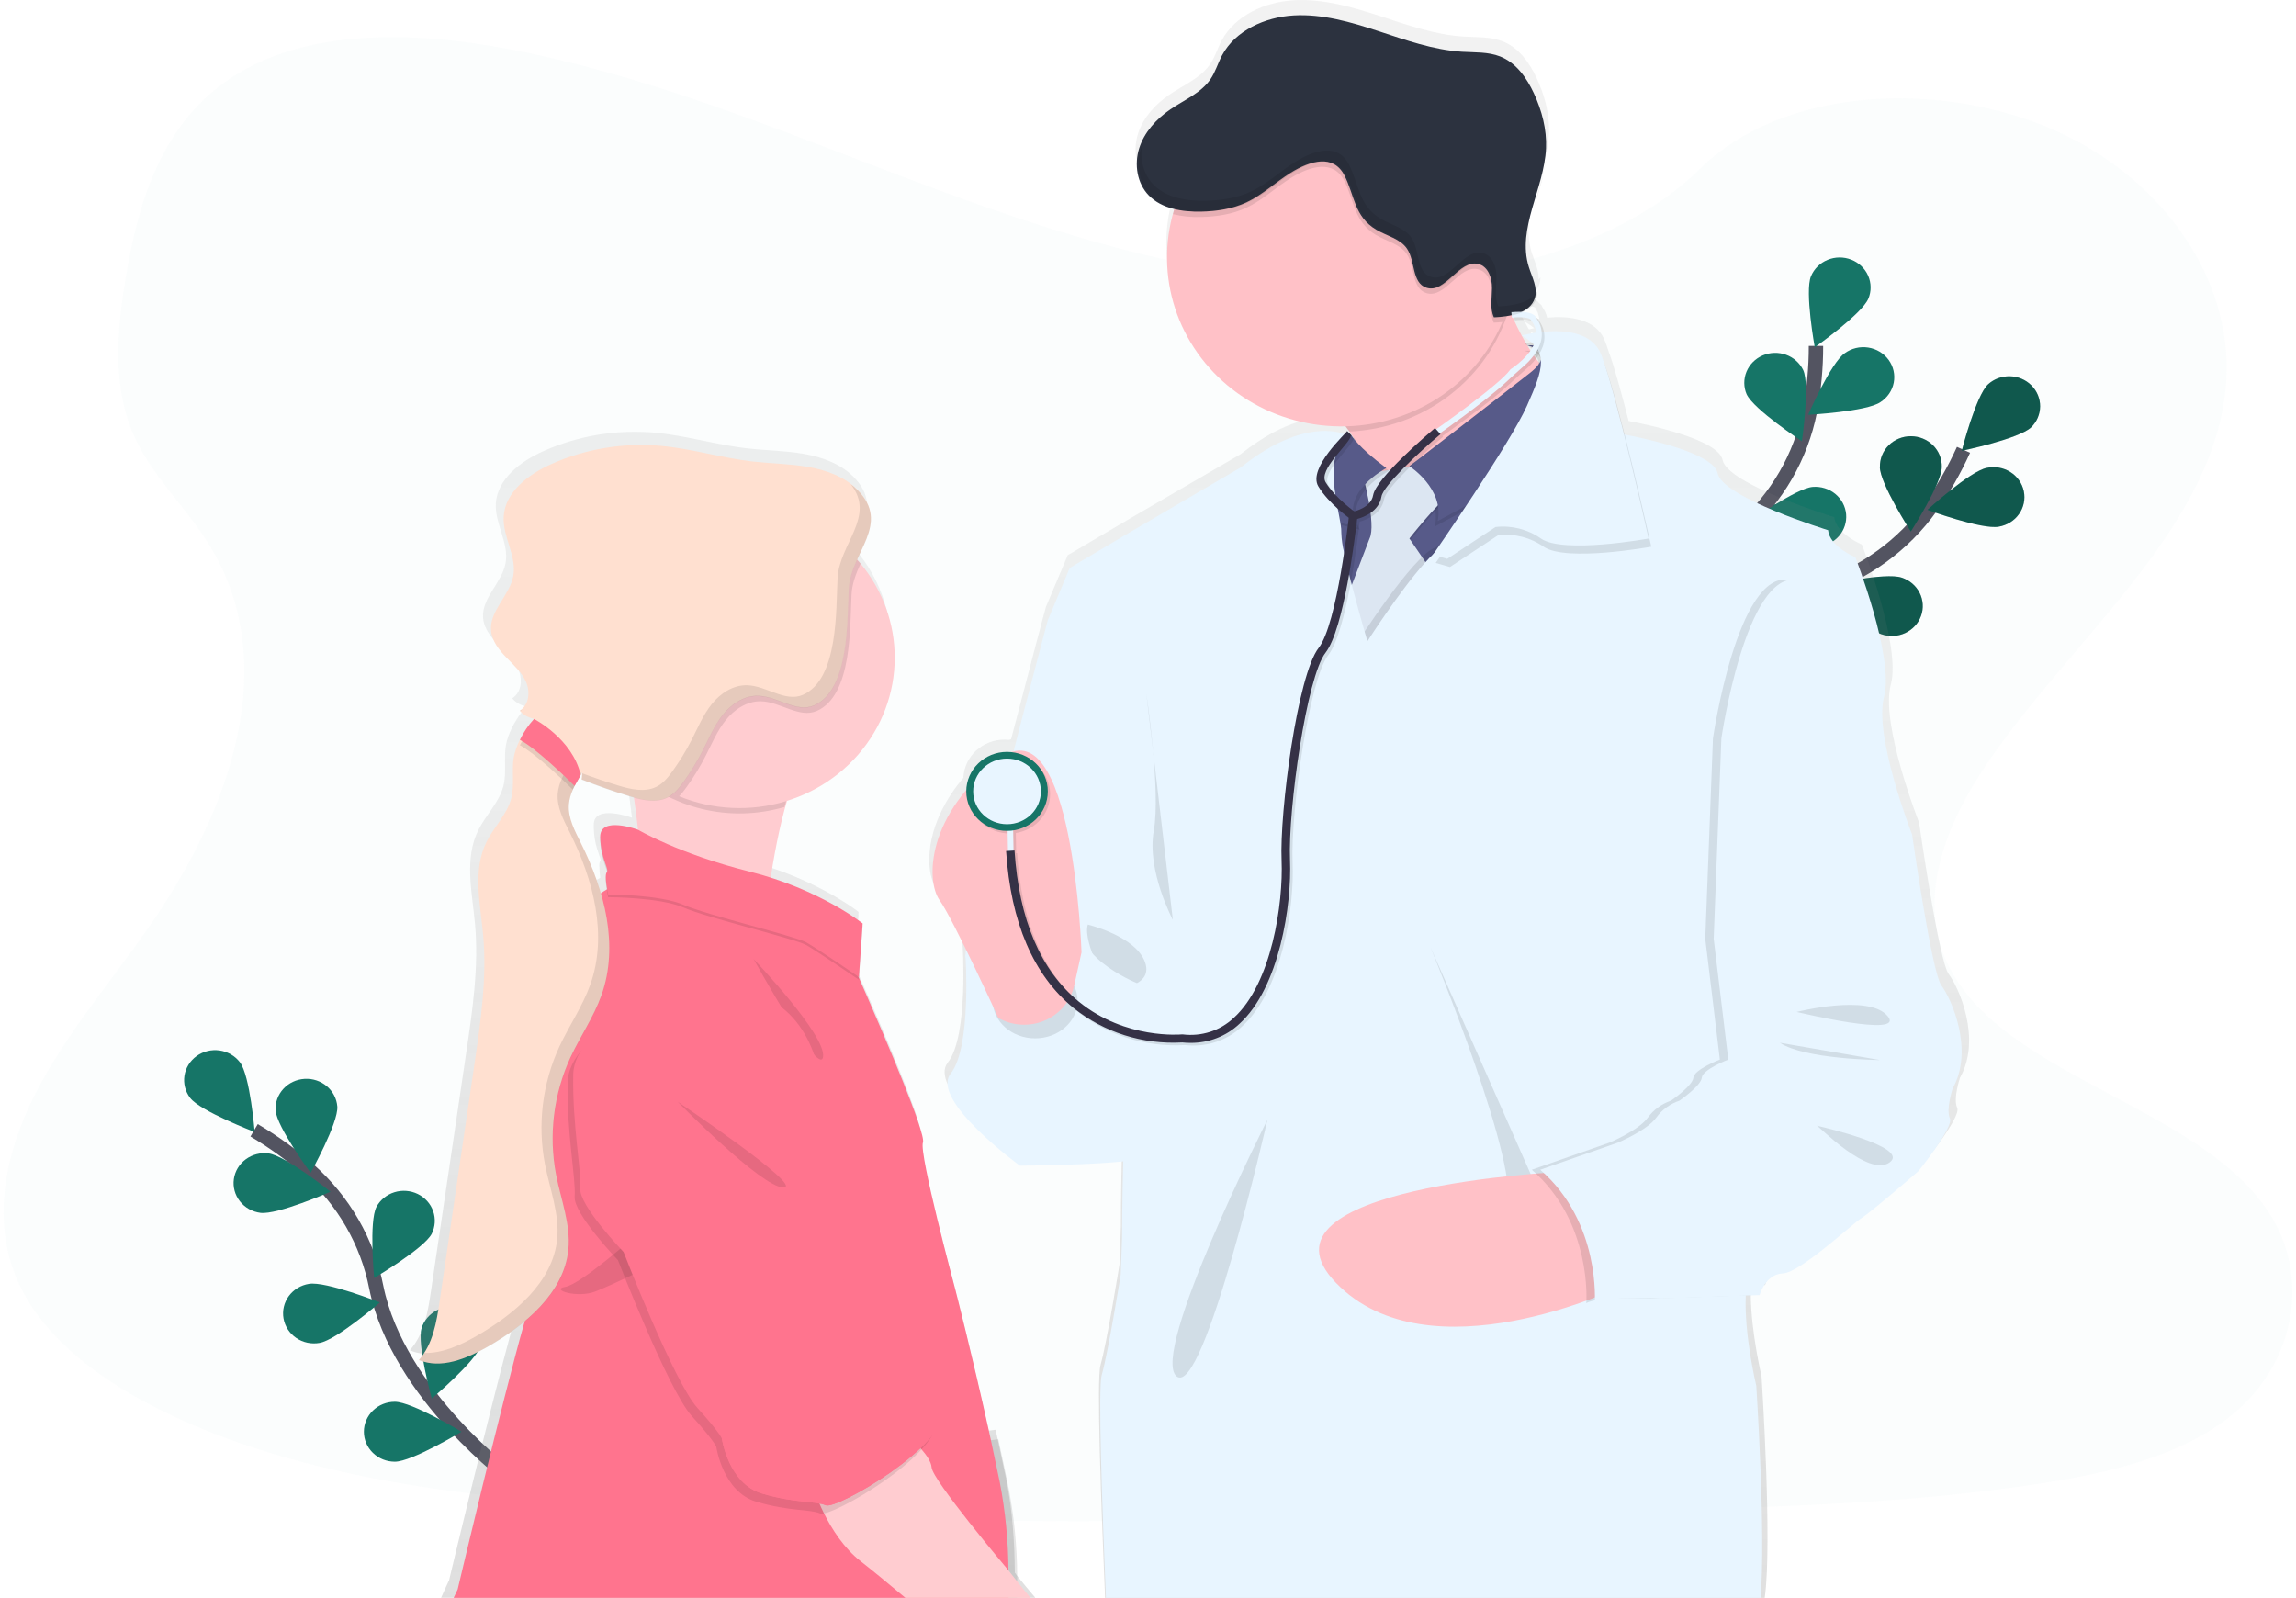 <svg width="319" height="222" viewBox="0 0 319 222" fill="none" xmlns="http://www.w3.org/2000/svg">
<g clip-path="url(#clip0_2141_3292)">
<path opacity="0.1" d="M185.263 39.151C164.877 38.465 145.445 32.089 126.918 25.114C108.39 18.139 90.027 10.41 70.118 6.714C57.318 4.334 42.678 3.999 32.367 10.648C22.441 17.044 19.235 28.087 17.511 38.332C16.214 46.041 15.461 54.154 19.007 61.372C21.475 66.381 25.855 70.594 28.885 75.393C39.425 92.091 31.974 112.684 20.55 129.002C15.192 136.66 8.976 143.947 4.842 152.09C0.708 160.234 -1.207 169.563 2.412 177.868C5.999 186.094 14.542 192.283 23.8 196.631C42.602 205.455 64.757 207.98 86.362 209.426C134.185 212.594 182.265 211.222 230.214 209.849C247.96 209.338 265.785 208.825 283.24 206.161C292.934 204.684 302.945 202.341 309.983 196.685C318.916 189.503 321.132 177.346 315.145 168.34C305.102 153.239 277.338 149.486 270.317 133.279C266.455 124.358 270.422 114.419 276.038 106.146C288.08 88.398 308.27 72.826 309.333 52.537C310.065 38.601 300.359 24.649 285.351 18.054C269.623 11.136 247.811 12.01 236.208 23.443C224.259 35.223 203.261 39.756 185.263 39.151Z" fill="#D9EBE6"/>
<path d="M71.427 205.653C71.427 205.653 55.324 193.86 52.281 178.858C51.048 172.557 47.739 166.813 42.851 162.488C40.513 160.454 37.987 158.631 35.306 157.042" stroke="#535461" stroke-width="2" stroke-miterlimit="10"/>
<path d="M33.336 147.592C34.747 149.441 35.385 157.278 35.385 157.278C35.385 157.278 27.84 154.399 26.426 152.552C25.747 151.665 25.46 150.552 25.627 149.459C25.795 148.366 26.404 147.383 27.32 146.725C28.237 146.067 29.385 145.789 30.513 145.951C31.641 146.114 32.657 146.704 33.336 147.592Z" fill="#167567"/>
<path d="M46.868 153.741C47.014 156.036 43.158 162.951 43.158 162.951C43.158 162.951 38.436 156.558 38.286 154.263C38.23 153.169 38.62 152.097 39.373 151.28C40.126 150.463 41.181 149.967 42.31 149.898C43.438 149.829 44.549 150.194 45.402 150.914C46.254 151.633 46.78 152.649 46.865 153.741H46.868Z" fill="#167567"/>
<path d="M59.985 171.418C58.919 173.471 51.983 177.556 51.983 177.556C51.983 177.556 51.242 169.727 52.308 167.674C52.833 166.708 53.728 165.98 54.8 165.647C55.873 165.315 57.038 165.403 58.044 165.894C59.05 166.384 59.817 167.238 60.18 168.271C60.543 169.304 60.473 170.434 59.985 171.418Z" fill="#167567"/>
<path d="M66.804 186.95C66.11 189.148 59.988 194.308 59.988 194.308C59.988 194.308 57.888 186.715 58.582 184.514C58.916 183.457 59.669 182.573 60.675 182.055C61.682 181.536 62.86 181.426 63.95 181.75C65.041 182.073 65.954 182.802 66.489 183.777C67.024 184.753 67.137 185.894 66.804 186.95Z" fill="#167567"/>
<path d="M36.178 168.51C38.521 168.817 45.925 165.577 45.925 165.577C45.925 165.577 39.677 160.563 37.323 160.256C36.194 160.109 35.05 160.403 34.143 161.073C33.237 161.743 32.643 162.734 32.491 163.829C32.339 164.923 32.642 166.032 33.334 166.91C34.026 167.787 35.049 168.363 36.178 168.51Z" fill="#167567"/>
<path d="M44.391 186.581C46.733 186.193 52.785 180.96 52.785 180.96C52.785 180.96 45.272 177.987 42.933 178.376C42.373 178.465 41.836 178.66 41.355 178.951C40.873 179.242 40.456 179.622 40.127 180.07C39.797 180.518 39.563 181.025 39.437 181.561C39.311 182.097 39.296 182.652 39.393 183.194C39.489 183.736 39.696 184.254 40 184.718C40.305 185.182 40.701 185.583 41.166 185.898C41.631 186.213 42.156 186.435 42.711 186.553C43.265 186.67 43.838 186.68 44.397 186.581H44.391Z" fill="#167567"/>
<path d="M54.858 203.087C57.233 203.087 64.113 198.92 64.113 198.92C64.113 198.92 57.23 194.759 54.855 194.759C53.715 194.759 52.622 195.197 51.816 195.978C51.01 196.759 50.557 197.818 50.557 198.923C50.557 200.027 51.01 201.086 51.816 201.867C52.622 202.648 53.715 203.087 54.855 203.087H54.858Z" fill="#167567"/>
<path d="M227.86 103.647C227.86 103.647 237.786 86.614 252.747 81.707C259.029 79.685 264.466 75.745 268.241 70.477C270.012 67.959 271.539 65.288 272.805 62.498" stroke="#535461" stroke-width="2" stroke-miterlimit="10"/>
<path d="M282.198 59.378C280.494 60.978 272.562 62.634 272.562 62.634C272.562 62.634 274.51 55.004 276.214 53.402C277.036 52.656 278.128 52.252 279.254 52.279C280.381 52.305 281.451 52.758 282.236 53.542C283.021 54.325 283.456 55.376 283.449 56.468C283.442 57.559 282.993 58.604 282.198 59.378Z" fill="#167567"/>
<path d="M277.712 73.172C275.37 73.62 267.796 70.835 267.796 70.835C267.796 70.835 273.71 65.445 276.038 65.006C276.597 64.885 277.175 64.875 277.738 64.974C278.301 65.073 278.838 65.28 279.318 65.584C279.797 65.886 280.209 66.279 280.53 66.739C280.85 67.198 281.073 67.715 281.185 68.259C281.296 68.803 281.294 69.363 281.179 69.907C281.065 70.45 280.839 70.966 280.515 71.423C280.192 71.881 279.777 72.271 279.296 72.571C278.815 72.872 278.276 73.076 277.712 73.172Z" fill="#167567"/>
<path d="M261.387 88.114C259.144 87.363 254.047 81.247 254.047 81.247C254.047 81.247 261.952 79.494 264.201 80.246C264.741 80.42 265.24 80.695 265.669 81.058C266.099 81.419 266.45 81.861 266.701 82.355C266.953 82.85 267.101 83.388 267.137 83.938C267.173 84.488 267.095 85.04 266.909 85.561C266.722 86.082 266.431 86.562 266.052 86.973C265.672 87.384 265.212 87.718 264.699 87.956C264.185 88.193 263.628 88.33 263.059 88.357C262.491 88.384 261.922 88.302 261.387 88.114Z" fill="#167567"/>
<path d="M246.385 96.725C244.043 96.351 237.964 91.146 237.964 91.146C237.964 91.146 245.457 88.123 247.796 88.497C248.922 88.676 249.928 89.282 250.593 90.18C251.259 91.078 251.528 92.195 251.343 93.286C251.158 94.377 250.533 95.352 249.606 95.996C248.679 96.641 247.525 96.902 246.399 96.723L246.385 96.725Z" fill="#167567"/>
<path d="M261.182 64.869C261.179 67.17 265.486 73.844 265.486 73.844C265.486 73.844 269.787 67.178 269.787 64.881C269.802 64.325 269.702 63.772 269.493 63.254C269.283 62.736 268.969 62.265 268.569 61.866C268.168 61.468 267.69 61.152 267.161 60.936C266.632 60.719 266.064 60.608 265.49 60.608C264.916 60.608 264.348 60.719 263.82 60.936C263.291 61.152 262.812 61.468 262.412 61.866C262.011 62.265 261.697 62.736 261.488 63.254C261.279 63.772 261.179 64.325 261.194 64.881L261.182 64.869Z" fill="#167567"/>
<path d="M243.782 75.154C244.49 77.35 250.651 82.47 250.651 82.47C250.651 82.47 252.7 74.862 251.986 72.667C251.615 71.65 250.852 70.811 249.856 70.329C248.861 69.846 247.71 69.756 246.648 70.079C245.585 70.401 244.694 71.11 244.16 72.057C243.627 73.004 243.493 74.114 243.788 75.154H243.782Z" fill="#167567"/>
<path d="M228.302 87.399C228.619 89.669 233.795 95.73 233.795 95.73C233.795 95.73 237.136 88.568 236.82 86.29C236.757 85.739 236.581 85.204 236.302 84.719C236.023 84.234 235.647 83.808 235.195 83.466C234.744 83.124 234.226 82.873 233.673 82.728C233.12 82.582 232.543 82.545 231.975 82.619C231.407 82.693 230.86 82.877 230.366 83.158C229.872 83.44 229.442 83.815 229.099 84.26C228.757 84.706 228.51 85.213 228.374 85.752C228.237 86.291 228.213 86.851 228.302 87.399Z" fill="#167567"/>
<path opacity="0.25" d="M282.198 59.378C280.494 60.978 272.562 62.634 272.562 62.634C272.562 62.634 274.51 55.004 276.214 53.402C277.036 52.656 278.128 52.252 279.254 52.279C280.381 52.305 281.451 52.758 282.236 53.542C283.021 54.325 283.456 55.376 283.449 56.468C283.442 57.559 282.993 58.604 282.198 59.378Z" fill="black"/>
<path opacity="0.25" d="M277.712 73.172C275.37 73.62 267.796 70.835 267.796 70.835C267.796 70.835 273.71 65.445 276.038 65.006C276.597 64.885 277.175 64.875 277.738 64.974C278.301 65.073 278.838 65.28 279.318 65.584C279.797 65.886 280.209 66.279 280.53 66.739C280.85 67.198 281.073 67.715 281.185 68.259C281.296 68.803 281.294 69.363 281.179 69.907C281.065 70.45 280.839 70.966 280.515 71.423C280.192 71.881 279.777 72.271 279.296 72.571C278.815 72.872 278.276 73.076 277.712 73.172Z" fill="black"/>
<path opacity="0.25" d="M261.387 88.114C259.144 87.363 254.047 81.247 254.047 81.247C254.047 81.247 261.952 79.494 264.201 80.246C264.741 80.42 265.24 80.695 265.669 81.058C266.099 81.419 266.45 81.861 266.701 82.355C266.953 82.85 267.101 83.388 267.137 83.938C267.173 84.488 267.095 85.04 266.909 85.561C266.722 86.082 266.431 86.562 266.052 86.973C265.672 87.384 265.212 87.718 264.699 87.956C264.185 88.193 263.628 88.33 263.059 88.357C262.491 88.384 261.922 88.302 261.387 88.114Z" fill="black"/>
<path opacity="0.25" d="M246.385 96.725C244.043 96.351 237.964 91.146 237.964 91.146C237.964 91.146 245.457 88.123 247.796 88.497C248.922 88.676 249.928 89.282 250.593 90.18C251.259 91.078 251.528 92.195 251.343 93.286C251.158 94.377 250.533 95.352 249.606 95.996C248.679 96.641 247.525 96.902 246.399 96.723L246.385 96.725Z" fill="black"/>
<path opacity="0.25" d="M261.182 64.869C261.179 67.17 265.486 73.844 265.486 73.844C265.486 73.844 269.787 67.178 269.787 64.881C269.802 64.325 269.702 63.772 269.493 63.254C269.283 62.736 268.969 62.265 268.569 61.866C268.168 61.468 267.69 61.152 267.161 60.936C266.632 60.719 266.064 60.608 265.49 60.608C264.916 60.608 264.348 60.719 263.82 60.936C263.291 61.152 262.812 61.468 262.412 61.866C262.011 62.265 261.697 62.736 261.488 63.254C261.279 63.772 261.179 64.325 261.194 64.881L261.182 64.869Z" fill="black"/>
<path opacity="0.25" d="M243.782 75.154C244.49 77.35 250.651 82.47 250.651 82.47C250.651 82.47 252.7 74.862 251.986 72.667C251.615 71.65 250.852 70.811 249.856 70.329C248.861 69.846 247.71 69.756 246.648 70.079C245.585 70.401 244.694 71.11 244.16 72.057C243.627 73.004 243.493 74.114 243.788 75.154H243.782Z" fill="black"/>
<path opacity="0.25" d="M228.302 87.399C228.619 89.669 233.795 95.73 233.795 95.73C233.795 95.73 237.136 88.568 236.82 86.29C236.757 85.739 236.581 85.204 236.302 84.719C236.023 84.234 235.647 83.808 235.195 83.466C234.744 83.124 234.226 82.873 233.673 82.728C233.12 82.582 232.543 82.545 231.975 82.619C231.407 82.693 230.86 82.877 230.366 83.158C229.872 83.44 229.442 83.815 229.099 84.26C228.757 84.706 228.51 85.213 228.374 85.752C228.237 86.291 228.213 86.851 228.302 87.399Z" fill="black"/>
<path d="M228.431 103.309C228.431 103.309 230.381 83.84 241.993 73.487C246.891 69.172 250.213 63.436 251.461 57.137C252.03 54.143 252.313 51.105 252.308 48.061" stroke="#535461" stroke-width="2" stroke-miterlimit="10"/>
<path d="M259.586 41.492C258.708 43.624 252.138 48.254 252.138 48.254C252.138 48.254 250.727 40.513 251.614 38.38C252.041 37.356 252.87 36.538 253.92 36.106C254.969 35.674 256.153 35.664 257.21 36.078C258.267 36.492 259.112 37.295 259.557 38.312C260.003 39.329 260.013 40.476 259.586 41.5V41.492Z" fill="#167567"/>
<path d="M261.258 55.878C259.317 57.2 251.216 57.634 251.216 57.634C251.216 57.634 254.372 50.389 256.313 49.068C256.773 48.734 257.298 48.493 257.856 48.359C258.414 48.225 258.995 48.202 259.563 48.289C260.13 48.376 260.674 48.573 261.162 48.868C261.65 49.163 262.072 49.549 262.403 50.005C262.734 50.46 262.967 50.976 263.089 51.52C263.211 52.065 263.218 52.627 263.112 53.175C263.005 53.722 262.786 54.243 262.467 54.707C262.149 55.171 261.738 55.568 261.258 55.875V55.878Z" fill="#167567"/>
<path d="M252.574 75.954C250.209 76.147 242.989 72.55 242.989 72.55C242.989 72.55 249.488 67.842 251.854 67.649C252.99 67.557 254.117 67.905 254.988 68.618C255.859 69.331 256.402 70.349 256.498 71.45C256.593 72.551 256.233 73.643 255.498 74.487C254.762 75.33 253.71 75.856 252.574 75.949V75.954Z" fill="#167567"/>
<path d="M242.47 89.708C240.172 90.275 232.431 87.93 232.431 87.93C232.431 87.93 238.014 82.226 240.312 81.647C241.416 81.37 242.588 81.529 243.57 82.088C244.553 82.648 245.266 83.563 245.552 84.632C245.838 85.701 245.674 86.837 245.096 87.789C244.518 88.74 243.574 89.431 242.47 89.708Z" fill="#167567"/>
<path d="M242.675 54.777C243.635 56.879 250.352 61.301 250.352 61.301C250.352 61.301 251.494 53.518 250.533 51.416C250.055 50.433 249.198 49.67 248.147 49.29C247.095 48.91 245.932 48.944 244.906 49.384C243.88 49.824 243.072 50.636 242.655 51.645C242.238 52.654 242.245 53.782 242.675 54.786V54.777Z" fill="#167567"/>
<path d="M231.069 71.008C232.636 72.735 240.406 74.998 240.406 74.998C240.406 74.998 239.094 67.241 237.528 65.513C237.158 65.094 236.706 64.749 236.198 64.501C235.69 64.252 235.136 64.103 234.567 64.064C233.999 64.024 233.429 64.094 232.889 64.27C232.349 64.446 231.851 64.724 231.423 65.088C230.995 65.452 230.646 65.894 230.396 66.39C230.147 66.886 230.001 67.425 229.968 67.976C229.935 68.527 230.016 69.078 230.205 69.599C230.394 70.119 230.688 70.598 231.069 71.008Z" fill="#167567"/>
<path d="M222.025 88.287C223.267 90.244 230.531 93.747 230.531 93.747C230.531 93.747 230.592 85.887 229.359 83.927C228.746 83.022 227.793 82.385 226.702 82.149C225.611 81.914 224.468 82.099 223.516 82.666C222.564 83.233 221.877 84.138 221.602 85.187C221.326 86.236 221.483 87.348 222.04 88.287H222.025Z" fill="#167567"/>
<path d="M213.499 27.062C213.985 25.335 214.571 23.599 214.981 21.849C214.489 23.599 213.9 25.341 213.499 27.062Z" fill="url(#paint0_linear_2141_3292)"/>
<path d="M211.321 43.701C211.28 43.633 211.251 43.565 211.219 43.502C211.219 43.474 211.189 43.452 211.178 43.423C211.114 43.452 211.048 43.478 210.981 43.5C210.853 43.548 210.721 43.593 210.586 43.63C210.451 43.667 210.396 43.687 210.293 43.71C210.208 43.738 210.121 43.76 210.033 43.775L210.056 43.826C210.165 43.803 210.27 43.783 210.378 43.755L210.408 44.107C210.531 44.107 210.645 44.09 210.756 44.09C210.809 44.087 210.861 44.087 210.914 44.09C211.142 44.09 211.342 44.09 211.5 44.09C211.438 43.962 211.374 43.829 211.321 43.701ZM270.756 135.355C269.38 133.56 266.634 114.289 266.634 114.289C266.634 114.289 261.232 100.586 262.704 95.117C264.177 89.649 258.682 75.656 258.682 75.656C258.682 75.656 255.051 74.128 254.855 71.859C254.855 71.859 240.031 67.32 239.337 63.916C238.775 61.125 229.582 59.123 226.279 58.49C225.272 54.553 224.259 50.88 223.513 48.875C223.311 48.251 223.12 47.712 222.945 47.286C221.683 44.166 217.783 43.883 214.954 44.132C214.832 43.6 214.604 43.097 214.284 42.649C214.237 42.495 214.145 42.358 214.018 42.255C213.957 42.204 213.892 42.159 213.824 42.118C213.773 42.026 213.706 41.944 213.625 41.874C213.545 41.804 213.456 41.743 213.362 41.693C213.294 41.657 213.223 41.626 213.151 41.599C212.981 41.537 212.806 41.49 212.627 41.46C212.418 41.419 212.207 41.392 211.994 41.381C212.511 41.162 212.972 40.836 213.344 40.425C213.597 40.137 213.786 39.801 213.898 39.438C213.99 39.136 214.032 38.822 214.021 38.508C213.945 38.637 213.856 38.76 213.757 38.873C213.88 37.617 213.195 36.34 212.803 35.09C212.327 33.461 212.239 31.75 212.545 30.083C212.937 27.57 213.909 25.029 214.568 22.47C214.57 22.456 214.57 22.442 214.568 22.428C214.913 21.157 215.127 19.856 215.206 18.545C215.32 15.898 214.621 13.258 213.496 10.847C212.498 8.711 211.025 6.609 208.771 5.741C207.096 5.086 205.219 5.191 203.416 5.083C199.37 4.839 195.511 3.46 191.664 2.207C187.816 0.953 183.858 -0.187 179.809 0.031C175.76 0.25 171.593 2.141 169.746 5.613C169.16 6.697 168.824 7.902 168.124 8.921C166.812 10.841 164.464 11.802 162.505 13.127C160.547 14.452 158.822 16.332 158.114 18.576C157.727 19.785 157.672 21.07 157.956 22.306C158.019 22.585 158.101 22.86 158.202 23.128C158.479 23.878 158.913 24.564 159.475 25.145C159.899 25.574 160.387 25.941 160.921 26.231C161.593 26.592 162.312 26.863 163.059 27.037C163.032 27.122 163.006 27.213 162.977 27.301C162.93 27.445 162.889 27.584 162.845 27.74C162.748 28.089 162.658 28.444 162.582 28.801C162.578 28.827 162.578 28.852 162.582 28.878C162.222 30.491 162.041 32.137 162.043 33.788C162.042 34.568 162.083 35.348 162.166 36.125C163.337 47.635 173.145 56.715 185.263 57.305C185.679 57.325 186.098 57.336 186.522 57.336C186.716 57.336 186.906 57.336 187.108 57.336C187.298 57.58 187.486 57.829 187.664 58.073C187.843 58.317 188.007 58.567 188.162 58.811L187.737 58.385L187.313 58.008C187.198 58.161 187.069 58.304 186.929 58.436C186.653 58.342 186.37 58.264 186.083 58.204C184.868 57.943 183.018 57.846 180.582 58.558C178.342 59.208 175.605 60.544 172.401 63.083L156.793 72.159L148.349 77.134L145.307 84.339C145.307 84.339 143.021 92.899 140.476 102.708C140.377 102.736 140.28 102.764 140.184 102.798C139.978 102.776 139.77 102.764 139.563 102.764C138.087 102.761 136.667 103.312 135.601 104.302C134.535 105.291 133.907 106.642 133.848 108.071C128.789 114.028 128.502 119.984 129.69 122.719C129.798 122.975 129.933 123.219 130.094 123.448C130.873 124.537 132.328 127.345 133.804 130.337C133.766 130.584 133.742 130.791 133.731 130.947C133.728 130.998 133.728 131.049 133.731 131.1C133.731 131.1 134.609 143.952 131.681 147.637C131.04 148.44 131.137 149.495 131.681 150.663C133.643 154.867 141.399 160.48 141.399 160.48C141.399 160.48 150.7 160.432 155.883 159.885C155.868 160.39 155.856 160.892 155.845 161.382C155.728 166.34 155.727 170.496 155.727 170.496L155.534 175.695C155.534 175.695 153.778 186.652 152.899 189.673C152.346 191.568 152.984 209.111 153.54 222.008H245.187C246.265 214.378 244.745 191.196 244.745 191.196C244.745 191.196 243.302 185.203 243.249 179.978C243.246 179.972 243.245 179.966 243.245 179.96C243.245 179.953 243.246 179.947 243.249 179.941C243.249 179.485 243.249 179.039 243.267 178.602L243.931 178.58L245.126 178.54H245.234C245.234 178.54 245.263 178.432 245.331 178.256C245.489 177.818 245.704 177.402 245.972 177.017C246.481 176.288 247.278 175.573 248.475 175.525C249.137 175.499 250.162 174.98 251.318 174.214C251.326 174.216 251.334 174.216 251.342 174.214C254.454 172.175 258.567 168.411 259.566 167.793C260.939 166.942 267.515 161.269 267.515 161.269C267.515 161.269 268.496 160.066 269.541 158.617L269.579 158.566C270.879 156.75 272.261 154.581 271.921 153.897C271.336 152.672 272.314 149.742 272.314 149.742C275.367 144.327 272.132 137.151 270.756 135.355ZM214.141 48.112C214.169 48.196 214.186 48.284 214.193 48.373C214.12 48.279 214.047 48.18 213.974 48.089L213.903 47.998L213.854 47.93L213.965 47.783C213.965 47.783 213.965 47.783 213.965 47.803C214.042 47.895 214.102 47.999 214.141 48.112ZM213.157 45.599C212.838 45.661 212.586 45.718 212.422 45.76C212.214 45.403 212.015 45.045 211.836 44.682C212.306 44.946 212.748 45.253 213.157 45.599ZM212.606 46.047C212.606 46.041 212.606 46.035 212.606 46.03L212.63 46.047C212.75 46.123 212.867 46.197 212.975 46.274C213.072 46.342 213.16 46.407 213.248 46.475C213.189 46.574 213.125 46.676 213.06 46.759C212.958 46.603 212.861 46.452 212.767 46.296C212.709 46.234 212.656 46.149 212.606 46.047ZM210.85 42.547C211.415 42.493 211.985 42.493 212.551 42.547C212.63 42.547 212.7 42.561 212.77 42.572C212.929 42.596 213.085 42.635 213.236 42.688C213.582 43.157 213.795 43.706 213.854 44.28L213.696 44.302L213.54 44.331C213.248 44.379 212.955 44.427 212.726 44.473L212.434 44.532C212.044 44.614 211.819 44.677 211.81 44.68C211.772 44.603 211.734 44.532 211.693 44.458C211.628 44.336 211.561 44.212 211.503 44.09C211.444 43.968 211.368 43.829 211.306 43.701C211.265 43.633 211.236 43.565 211.204 43.502C211.204 43.474 211.175 43.452 211.163 43.423C211.146 43.393 211.131 43.362 211.119 43.33C210.94 42.978 210.776 42.626 210.618 42.28C210.601 42.246 210.586 42.209 210.572 42.175L210.794 42.161V42.235L210.85 42.547ZM140.995 218.503C140.971 214.279 140.655 209.71 139.777 205.421C139.402 203.597 139.015 201.773 138.623 199.981C138.524 199.533 138.427 199.09 138.33 198.648L137.429 198.764H137.347C134.887 187.529 132.317 177.629 132.317 177.629C132.317 177.629 127.21 158.742 127.802 157.235C127.878 157.04 127.781 156.512 127.565 155.738C126.329 151.443 121.17 139.61 119.367 135.565C119.367 135.548 119.352 135.528 119.346 135.514C119.054 134.836 118.843 134.379 118.778 134.246L119.203 128.21L119.226 127.847L119.282 127.076L119.258 127.056L119.282 126.698C119.282 126.698 114.826 123.158 107.278 120.603C106.985 120.501 106.675 120.401 106.367 120.305C106.745 117.863 107.246 115.106 107.899 112.42C107.96 112.15 108.027 111.889 108.098 111.625C108.159 111.362 108.229 111.106 108.3 110.848C108.411 110.428 108.531 110.014 108.654 109.606C109.061 109.481 109.462 109.342 109.857 109.195L110.009 109.138C114.879 107.302 118.896 103.82 121.319 99.335C123.741 94.85 124.404 89.666 123.185 84.744C122.489 81.953 121.205 79.331 119.414 77.043C119.279 76.868 119.136 76.692 118.992 76.519C118.849 76.346 118.676 76.153 118.515 75.977C119.361 74.113 120.359 72.341 120.441 70.528C120.456 70.299 120.456 70.068 120.441 69.839V69.811C120.333 68.645 119.8 67.465 118.559 66.225C116.746 64.407 114.167 63.485 111.588 63.043C109.008 62.6 106.379 62.589 103.785 62.291C99.484 61.792 95.294 60.507 90.993 60.113C85.696 59.638 80.362 60.518 75.525 62.666C72.325 64.084 69.084 66.563 68.891 69.964C68.733 72.775 70.753 75.469 70.244 78.246C69.737 80.975 66.868 83.122 67.12 85.882C67.216 86.96 67.787 87.924 68.502 88.784C68.748 89.067 69.008 89.351 69.278 89.635C70.32 90.704 71.468 91.731 72.05 93.078C72.074 93.135 72.097 93.191 72.118 93.248C72.612 94.578 72.39 96.26 71.166 97.023C71.173 97.028 71.178 97.035 71.181 97.043C71.198 97.066 71.216 97.083 71.23 97.106C71.232 97.101 71.232 97.096 71.23 97.091C71.664 97.59 72.249 97.943 72.902 98.101L73.151 98.175C72.949 98.388 72.759 98.609 72.566 98.842L72.44 99.003C72.117 99.424 71.823 99.864 71.561 100.322C71.412 100.577 71.269 100.833 71.148 101.088C70.747 101.866 70.457 102.693 70.285 103.547C69.972 105.425 70.414 107.382 69.939 109.22C69.354 111.489 67.5 113.231 66.455 115.338C64.476 119.309 65.597 123.97 65.996 128.355C66.537 134.311 65.659 140.293 64.783 146.21C64.319 149.357 63.854 152.506 63.39 155.658C62.219 163.57 61.047 171.482 59.876 179.394C59.449 182.293 58.942 185.35 56.949 187.588H56.969C56.969 187.588 56.969 187.605 56.949 187.611C57.547 187.864 58.184 188.023 58.834 188.082C61.437 188.334 64.195 187.115 66.537 185.781C68.392 184.743 70.149 183.548 71.787 182.21C71.547 183.061 71.289 183.989 71.014 184.987C71.015 184.997 71.015 185.006 71.014 185.016C67.708 197.212 62.391 219.572 62.391 219.572C62.391 219.572 61.908 220.545 61.282 221.994H143.846C142.88 220.86 141.981 219.773 141.279 218.897L140.995 218.503ZM79.862 105.726C79.882 105.692 79.897 105.66 79.917 105.629C79.917 105.72 79.917 105.808 79.917 105.893C79.917 105.978 79.917 106.055 79.917 106.134C79.917 106.213 79.917 106.205 79.917 106.245C79.917 106.361 79.891 106.477 79.87 106.594C79.87 106.594 79.87 106.608 79.87 106.619L80.163 106.724L80.503 106.86C82.509 107.628 84.541 108.323 86.599 108.945C86.809 109.01 87.023 109.073 87.237 109.132L87.281 109.484C87.334 109.844 87.383 110.21 87.43 110.576C87.43 110.576 87.43 110.593 87.43 110.604C87.562 111.617 87.691 112.627 87.805 113.614C87.805 113.614 82.429 111.628 82.497 114.643C82.494 114.697 82.494 114.751 82.497 114.805C82.491 114.877 82.491 114.949 82.497 115.021C82.546 117.369 83.305 118.762 83.457 119.477C83.448 119.506 83.432 119.533 83.41 119.556C83.28 119.83 83.236 120.134 83.281 120.433C83.276 120.94 83.317 121.447 83.404 121.947C83.246 122.041 83.091 122.134 82.936 122.231C82.819 122.302 82.707 122.381 82.593 122.461C81.875 120.047 80.935 117.7 79.785 115.449C78.98 113.844 78.076 112.17 78.085 110.409C78.085 110.295 78.085 110.179 78.099 110.063C78.132 109.552 78.232 109.048 78.398 108.562C78.465 108.378 78.538 108.196 78.62 108.017C78.812 107.593 79.026 107.178 79.261 106.775C79.414 106.508 79.575 106.245 79.73 105.978C79.78 105.899 79.826 105.816 79.873 105.737L79.862 105.726ZM211.321 43.701C211.28 43.633 211.251 43.565 211.219 43.502C211.219 43.474 211.189 43.452 211.178 43.423C211.114 43.452 211.048 43.478 210.981 43.5C210.853 43.548 210.721 43.593 210.586 43.63C210.451 43.667 210.396 43.687 210.293 43.71L210.033 43.775L210.056 43.826C210.165 43.803 210.27 43.783 210.378 43.755L210.408 44.107C210.531 44.107 210.645 44.09 210.756 44.09H210.914C211.142 44.09 211.342 44.09 211.5 44.09C211.438 43.962 211.374 43.829 211.321 43.701Z" fill="url(#paint1_linear_2141_3292)"/>
<path d="M147.348 85.363L145.591 86.114C145.591 86.114 134.141 129.211 134.141 132.694C134.141 136.178 158.421 155.559 158.421 155.559L162.21 130.786C162.21 130.786 156.77 73.974 147.348 85.363Z" fill="#E8F5FF"/>
<path d="M200.608 71.654L190.463 66.526C189.895 64.179 188.887 61.953 187.489 59.96C186.004 57.883 184.031 55.844 181.571 54.78C175.356 52.08 207.863 37.906 207.863 37.906C208.375 39.609 208.978 41.285 209.67 42.927C211.344 46.932 214.123 52.111 217.704 53.586C223.791 56.096 200.608 71.654 200.608 71.654Z" fill="#FFC1C7"/>
<path opacity="0.1" d="M209.67 42.927C208.281 47.659 205.392 51.85 201.412 54.906C197.432 57.962 192.562 59.73 187.489 59.96C186.004 57.883 184.031 55.844 181.571 54.78C175.356 52.08 207.863 37.906 207.863 37.906C208.375 39.609 208.978 41.285 209.67 42.927Z" fill="black"/>
<path d="M210.583 35.77C210.584 40.412 209.165 44.949 206.504 48.809C203.843 52.669 200.06 55.677 195.634 57.454C191.208 59.231 186.337 59.697 181.638 58.791C176.939 57.886 172.623 55.652 169.235 52.37C165.847 49.088 163.54 44.907 162.605 40.354C161.67 35.802 162.15 31.083 163.983 26.795C165.817 22.507 168.922 18.842 172.906 16.264C176.89 13.685 181.573 12.309 186.364 12.31C189.549 12.296 192.704 12.893 195.649 14.067C198.594 15.241 201.27 16.968 203.521 19.149C205.773 21.331 207.557 23.923 208.769 26.775C209.981 29.628 210.598 32.685 210.583 35.77Z" fill="#FFC1C7"/>
<path d="M214.079 68.642L207.474 83.573L201.648 93.484H182.997L177.557 79.934L179.762 65.882H194.006L203.202 65.38L206.309 64.376L208.311 65.477L214.079 68.642Z" fill="#575A89"/>
<path opacity="0.1" d="M211.804 48.739C211.804 48.739 215.923 49.59 212.234 52.52C208.545 55.45 195.818 64.767 195.818 64.767C195.818 64.767 200.289 68.625 199.364 73.143L214.176 65.145L216.811 52.347C216.811 52.347 217.106 48.5 211.804 48.739Z" fill="black"/>
<path opacity="0.1" d="M198.731 64.767L189.31 66.273C189.31 66.273 191.254 73.237 190.282 75.214C190.252 75.275 190.228 75.339 190.208 75.404L186.364 85.471L189.245 93.376L199.217 80.2L195.818 75.214C195.818 75.214 199.411 70.602 201.548 69.002C203.685 67.402 198.731 64.767 198.731 64.767Z" fill="black"/>
<path d="M198.731 64.379L189.31 65.882C189.31 65.882 191.254 72.846 190.282 74.823C190.252 74.884 190.228 74.948 190.208 75.013L186.364 85.079L189.245 92.984L199.217 79.801L195.818 74.814C195.818 74.814 199.411 70.202 201.548 68.602C203.685 67.003 198.731 64.379 198.731 64.379Z" fill="#DCE6F2"/>
<path d="M212.199 47.987C212.199 47.987 216.319 48.838 212.627 51.768C208.935 54.698 195.818 64.767 195.818 64.767C195.818 64.767 200.675 67.873 199.753 72.389L214.565 64.393L217.2 51.595C217.2 51.595 217.493 47.749 212.199 47.987Z" fill="#575A89"/>
<path opacity="0.1" d="M188.136 60.847C188.136 60.847 189.035 62.475 193.002 65.411C193.002 65.411 186.397 68.815 188.923 73.6L178.819 71.047L177.265 66.342L188.136 60.847Z" fill="black"/>
<path d="M187.746 60.473C187.746 60.473 188.645 62.101 192.612 65.037C192.612 65.037 186.007 68.424 188.534 73.223L178.433 70.67L176.878 65.967L187.746 60.473Z" fill="#575A89"/>
<path opacity="0.1" d="M214.079 68.642L207.474 83.573L201.659 93.484H182.997L177.557 79.934L179.759 65.882H183.72C183.656 69.161 184.892 73.013 184.813 74.445C184.678 76.8 188.437 89.501 188.437 89.501C188.437 89.501 196.304 77.174 199.411 76.076C201.364 75.387 205.501 69.652 208.308 65.477L214.079 68.642Z" fill="black"/>
<path d="M240.099 147.214L239.428 148.031C239.428 148.031 244.285 171.65 242.942 177.014C242.713 177.981 242.583 178.967 242.552 179.958V180.001C242.315 185.458 244.016 192.541 244.016 192.541C244.016 192.541 245.375 213.417 244.602 222.003H153.657C153.125 209.307 152.551 192.858 153.072 191.035C153.95 188.025 155.707 177.108 155.707 177.108L155.9 171.934C155.9 171.934 155.9 166.933 156.058 161.363C156.126 158.858 156.225 156.229 156.369 153.897C156.553 150.964 156.811 148.494 157.165 147.28C157.383 146.359 157.509 145.421 157.54 144.477C157.54 144.389 157.54 144.298 157.557 144.208C157.557 143.924 157.587 143.618 157.598 143.303C157.598 143.215 157.598 143.127 157.598 143.019C157.654 141.193 157.633 139.026 157.572 136.779C157.572 136.657 157.572 136.532 157.572 136.408C157.522 134.723 157.449 133.004 157.367 131.37C157.112 126.264 156.781 121.947 156.781 121.947L145.612 86.095L148.622 78.913L156.975 73.955L172.419 64.921C179.952 58.922 184.912 59.642 186.803 60.3C186.987 60.361 187.167 60.432 187.342 60.513C187.401 60.541 187.448 60.564 187.491 60.589C187.552 60.617 187.609 60.649 187.664 60.686C187.146 60.927 186.696 61.286 186.353 61.732C185.965 62.24 185.689 62.819 185.542 63.434C185.443 63.816 185.373 64.203 185.334 64.594C185.296 65.006 185.281 65.431 185.281 65.859C185.302 66.799 185.385 67.736 185.53 68.665C185.53 68.682 185.53 68.704 185.53 68.727C185.626 69.391 185.746 70.04 185.864 70.65C185.862 70.661 185.862 70.671 185.864 70.681C185.998 71.393 186.133 72.051 186.224 72.619C186.241 72.721 186.256 72.814 186.271 72.902C186.335 73.277 186.365 73.657 186.361 74.037C186.394 74.955 186.522 75.867 186.742 76.76C186.818 77.134 186.906 77.534 187.002 77.951C187.134 78.519 187.278 79.137 187.433 79.766C187.518 80.113 187.609 80.47 187.702 80.825C187.737 80.966 187.775 81.108 187.811 81.253L187.869 81.477C188.493 83.879 189.169 86.27 189.585 87.717C189.831 88.568 189.986 89.093 189.986 89.093C189.986 89.093 194.395 82.186 197.915 78.255C197.967 78.198 198.014 78.144 198.064 78.093C198.412 77.704 198.755 77.35 199.083 77.038C199.8 76.346 200.444 75.852 200.962 75.671C201.073 75.632 201.18 75.583 201.282 75.526C202.722 74.735 205.047 71.861 207.222 68.852C207.436 68.568 207.644 68.259 207.854 67.967C208.338 67.292 208.806 66.614 209.248 65.964C209.588 65.468 209.913 64.986 210.22 64.526C211.684 62.32 212.715 60.674 212.715 60.674L214.747 60.587L215.101 60.569H215.338L224.564 60.155C224.564 60.155 224.962 60.221 225.618 60.348C225.653 60.348 225.688 60.348 225.726 60.371C228.999 61.001 238.093 62.995 238.649 65.76C239.329 69.147 253.997 73.665 253.997 73.665C254.19 75.934 257.783 77.429 257.783 77.429C257.783 77.429 263.223 91.356 261.767 96.814C260.33 102.203 265.509 115.534 265.647 115.909L264.654 117.123L240.099 147.214Z" fill="#E8F5FF"/>
<path opacity="0.1" d="M211.801 47.749C211.801 47.749 220.781 45.281 222.822 50.361C224.862 55.441 229.427 75.957 229.427 75.957C229.427 75.957 217.575 78.121 214.468 75.957C212.646 74.673 210.391 74.101 208.153 74.357L201.451 78.779L199.472 78.212C199.472 78.212 210.194 62.77 212.524 57.523C214.855 52.276 215.643 49.93 211.801 47.749Z" fill="black"/>
<path d="M211.412 46.614C211.412 46.614 220.397 44.146 222.447 49.227C224.496 54.307 229.052 74.823 229.052 74.823C229.052 74.823 217.203 76.987 214.094 74.823C212.273 73.538 210.018 72.967 207.781 73.223L201.074 77.645L199.094 77.078C199.094 77.078 209.816 61.636 212.147 56.389C214.477 51.141 215.253 48.801 211.412 46.614Z" fill="#E8F5FF"/>
<path opacity="0.1" d="M151.137 128.46C151.137 128.46 157.839 130.059 159.103 133.73C160.368 137.4 154.149 137.494 154.149 137.494C154.149 137.494 150.361 131.001 151.137 128.46Z" fill="black"/>
<path opacity="0.1" d="M176.099 155.559C176.099 155.559 159.686 188.119 163.474 191.225C167.263 194.33 176.099 155.559 176.099 155.559Z" fill="black"/>
<path opacity="0.1" d="M198.731 131.566C198.731 131.566 211.845 163.192 209.222 168.076C206.599 172.961 214.855 168.076 214.855 168.076L198.731 131.566Z" fill="black"/>
<path d="M216.992 162.806C216.992 162.806 172.7 164.877 185.621 178.239C198.541 191.602 225.055 178.807 225.055 178.807L216.992 162.806Z" fill="#FFC1C7"/>
<path opacity="0.1" d="M210.583 35.77C210.587 38.848 209.963 41.896 208.748 44.739C208.341 44.785 207.934 44.813 207.541 44.83C206.956 43.585 207.269 42.147 207.281 40.777C207.292 39.407 206.771 37.796 205.41 37.427C202.696 36.687 200.822 41.602 198.146 40.714C196.096 40.039 196.632 37.027 195.452 35.288C194.518 33.913 192.647 33.524 191.192 32.662C188.098 30.821 188.191 27.877 186.754 25.091C185.249 22.172 182.069 23.035 179.308 24.756C177.212 26.067 175.402 27.823 173.16 28.866C171.219 29.774 169.037 30.103 166.885 30.151C165.561 30.201 164.235 30.066 162.95 29.749C164.462 24.244 167.988 19.46 172.872 16.289C177.755 13.117 183.663 11.775 189.493 12.512C195.323 13.249 200.677 16.015 204.557 20.295C208.437 24.574 210.578 30.075 210.58 35.77H210.583Z" fill="black"/>
<path d="M179.317 24.005C177.218 25.315 175.411 27.068 173.169 28.118C171.227 29.022 169.046 29.352 166.894 29.4C164.259 29.456 161.422 29.008 159.622 27.165C157.967 25.463 157.572 22.845 158.272 20.612C158.972 18.38 160.649 16.528 162.62 15.186C164.59 13.845 166.877 12.917 168.183 10.997C168.874 9.981 169.207 8.784 169.781 7.704C171.617 4.246 175.745 2.374 179.736 2.141C183.726 1.909 187.682 3.06 191.482 4.309C195.283 5.557 199.112 6.929 203.123 7.187C204.909 7.295 206.765 7.187 208.423 7.843C210.651 8.719 212.112 10.815 213.107 12.948C214.223 15.354 214.917 17.98 214.799 20.607C214.553 26.214 210.73 31.717 212.41 37.089C212.855 38.522 213.69 39.991 213.245 41.423C212.595 43.514 209.81 43.99 207.559 44.09C206.973 42.844 207.287 41.404 207.298 40.036C207.31 38.669 206.789 37.055 205.43 36.687C202.713 35.952 200.84 40.859 198.169 39.974C196.135 39.296 196.662 36.287 195.479 34.548C194.545 33.169 192.671 32.784 191.219 31.921C188.124 30.08 188.218 27.136 186.78 24.351C185.263 21.418 182.081 22.28 179.317 24.005Z" fill="#2C323F"/>
<path d="M136.369 131.94L134.135 132.695C134.135 132.695 135.013 145.493 132.085 149.163C129.158 152.833 141.7 161.958 141.7 161.958C141.7 161.958 158.893 161.865 159.379 160.54C159.865 159.215 158.5 136.827 158.5 136.827C158.5 136.827 149.272 133.344 150.048 127.793C150.048 127.793 147.231 140.872 143.056 140.308C138.881 139.743 134.141 136.365 136.369 131.94Z" fill="#E8F5FF"/>
<path opacity="0.1" d="M143.82 144.267C147.075 144.267 149.714 141.929 149.714 139.045C149.714 136.161 147.075 133.823 143.82 133.823C140.565 133.823 137.926 136.161 137.926 139.045C137.926 141.929 140.565 144.267 143.82 144.267Z" fill="black"/>
<path d="M150.264 132.317C150.264 132.317 149.093 97.69 138.898 105.405C128.704 113.12 128.604 122.347 130.545 125.073C132.486 127.799 138.711 141.445 138.711 141.445C139.685 141.992 140.778 142.307 141.902 142.365C143.026 142.424 144.148 142.223 145.176 141.781C146.204 141.338 147.11 140.665 147.818 139.818C148.526 138.971 149.018 137.973 149.251 136.907L150.264 132.317Z" fill="#FFC1C7"/>
<path opacity="0.1" d="M213.86 44.606C213.812 44.454 213.721 44.318 213.596 44.215C213.092 43.769 212.009 43.613 210.375 43.749L210.443 44.498C212.621 44.317 213.051 44.736 213.107 44.807V44.878L213.174 44.972C213.446 45.325 213.638 45.73 213.739 46.16C213.84 46.59 213.847 47.035 213.76 47.468C213.283 49.78 210.352 51.62 210.323 51.64L210.252 51.68L210.209 51.745C208.944 53.563 201.791 58.694 199.92 60.022L199.756 59.84C198.919 60.544 191.558 66.787 191.16 69.178C190.903 70.678 189.158 71.26 188.525 71.422C187.858 70.931 185.691 69.26 184.564 67.388C183.507 65.627 187.761 62.189 188.136 60.847L187.55 60.266C187.489 60.481 182.025 65.428 183.545 67.956C184.763 69.984 186.988 71.719 187.767 72.292C187.518 74.482 185.969 87.34 183.589 90.386C180.632 94.173 178.146 113.256 178.421 119.919C178.664 125.839 177.069 137.02 171.74 141.822C170.817 142.69 169.704 143.345 168.484 143.738C167.264 144.131 165.968 144.251 164.693 144.091H164.628H164.564C164.488 144.091 156.758 144.857 150.264 139.553C144.95 135.222 141.94 128.153 141.314 118.538H141.185L141.132 115.738C142.573 115.52 143.871 114.77 144.752 113.645C145.634 112.519 146.031 111.107 145.861 109.704C145.69 108.301 144.964 107.017 143.837 106.121C142.709 105.225 141.267 104.788 139.813 104.901C138.359 105.014 137.008 105.668 136.041 106.726C135.075 107.784 134.57 109.164 134.632 110.576C134.694 111.987 135.319 113.32 136.374 114.295C137.429 115.27 138.834 115.811 140.292 115.803H140.357L140.409 118.586L140.152 118.603C140.796 128.531 143.958 135.874 149.521 140.41C153.749 143.804 159.15 145.516 164.631 145.2C165.02 145.242 165.411 145.262 165.802 145.263C168.315 145.275 170.732 144.333 172.536 142.639C178.149 137.576 179.856 125.983 179.589 119.862C179.297 112.803 181.905 94.405 184.523 91.055C187.088 87.768 188.642 74.959 188.914 72.477C189.843 72.224 191.942 71.427 192.299 69.357C192.557 67.859 197.473 63.244 200.497 60.688L200.406 60.586C202.034 59.435 207.096 55.804 209.605 53.473C210.384 52.749 211.157 52.026 211.965 51.337C212.937 50.503 214.173 49.178 214.498 47.612C214.609 47.096 214.609 46.562 214.499 46.045C214.39 45.528 214.172 45.038 213.86 44.606Z" fill="black"/>
<path d="M187.667 72.114C187.544 72.031 184.628 70.009 183.167 67.575C181.65 65.048 187.114 60.104 187.172 59.889L187.758 60.47C187.386 61.809 183.132 65.25 184.189 67.008C185.521 69.229 188.326 71.172 188.355 71.192L187.667 72.114Z" fill="#353146"/>
<path d="M199.54 60.572L199.083 59.962C199.176 59.897 208.373 53.453 209.822 51.368L209.869 51.306L209.936 51.263C209.965 51.243 212.896 49.405 213.373 47.091C213.462 46.658 213.455 46.213 213.354 45.784C213.253 45.354 213.06 44.95 212.788 44.597L212.721 44.501V44.433C212.662 44.359 212.232 43.942 210.053 44.124L209.986 43.372C211.623 43.236 212.703 43.392 213.207 43.837C213.332 43.942 213.424 44.078 213.473 44.231C213.79 44.663 214.012 45.152 214.125 45.67C214.239 46.188 214.242 46.722 214.135 47.241C213.81 48.809 212.577 50.134 211.602 50.965C210.797 51.654 210.021 52.383 209.245 53.101C206.303 55.833 199.862 60.348 199.54 60.572Z" fill="#E8F5FF"/>
<path d="M140.755 114.751L139.979 114.765L140.065 119.333L140.841 119.32L140.755 114.751Z" fill="#E8F5FF"/>
<path d="M139.914 115.443C143.043 115.443 145.58 112.986 145.58 109.955C145.58 106.924 143.043 104.466 139.914 104.466C136.785 104.466 134.249 106.924 134.249 109.955C134.249 112.986 136.785 115.443 139.914 115.443Z" fill="#167567"/>
<path d="M139.914 114.513C142.513 114.513 144.619 112.472 144.619 109.955C144.619 107.437 142.513 105.396 139.914 105.396C137.316 105.396 135.209 107.437 135.209 109.955C135.209 112.472 137.316 114.513 139.914 114.513Z" fill="#E8F5FF"/>
<path d="M165.433 144.897C165.042 144.897 164.651 144.878 164.262 144.837C158.781 145.15 153.381 143.438 149.152 140.047C143.589 135.508 140.432 128.173 139.782 118.237L140.954 118.166C141.58 127.782 144.59 134.853 149.907 139.181C156.401 144.471 164.127 143.72 164.203 143.72H164.268H164.332C165.608 143.879 166.904 143.758 168.125 143.365C169.345 142.972 170.459 142.318 171.383 141.451C176.708 136.649 178.304 125.467 178.061 119.548C177.768 112.879 180.254 93.796 183.214 90.012C185.805 86.696 187.412 71.751 187.43 71.6L187.474 71.175L187.907 71.101C187.934 71.101 190.463 70.636 190.779 68.804C191.189 66.415 198.538 60.172 199.373 59.466L200.137 60.317C197.101 62.87 192.185 67.487 191.939 68.988C191.582 71.064 189.482 71.859 188.557 72.108C188.264 74.593 186.721 87.399 184.165 90.687C181.548 94.037 178.939 112.434 179.232 119.494C179.484 125.615 177.794 137.21 172.182 142.27C170.375 143.969 167.951 144.912 165.433 144.897Z" fill="#353146"/>
<g opacity="0.1">
<path d="M213.078 29.065C213.558 27.346 214.138 25.616 214.542 23.874C214.058 25.624 213.476 27.346 213.078 29.065Z" fill="black"/>
<path d="M208.179 42.572C207.594 41.327 207.907 39.886 207.919 38.519C207.931 37.152 207.409 35.552 206.051 35.169C203.334 34.434 201.46 39.344 198.79 38.456C196.74 37.779 197.282 34.769 196.099 33.03C195.165 31.652 193.294 31.266 191.842 30.404C188.745 28.563 188.838 25.619 187.404 22.833C185.896 19.912 182.719 20.774 179.955 22.499C177.856 23.809 176.049 25.565 173.807 26.611C171.866 27.516 169.684 27.845 167.532 27.893C164.912 27.953 162.06 27.502 160.26 25.658C158.872 24.24 158.371 22.161 158.658 20.212C158.608 20.346 158.564 20.479 158.521 20.612C157.818 22.845 158.228 25.468 159.87 27.165C161.671 29.008 164.523 29.456 167.143 29.4C169.298 29.351 171.476 29.022 173.42 28.118C175.669 27.068 177.475 25.315 179.569 24.005C182.333 22.28 185.512 21.418 187.017 24.339C188.452 27.125 188.361 30.069 191.456 31.91C192.92 32.761 194.779 33.158 195.716 34.536C196.887 36.281 196.369 39.285 198.406 39.963C201.074 40.847 202.947 35.941 205.664 36.675C207.023 37.044 207.547 38.661 207.532 40.025C207.518 41.389 207.213 42.833 207.793 44.078C210.044 43.979 212.829 43.511 213.482 41.412C213.572 41.111 213.613 40.798 213.605 40.484C212.653 42.076 210.205 42.484 208.179 42.572Z" fill="black"/>
</g>
<path opacity="0.1" d="M261.094 112.462L264.493 115.945C264.493 115.945 267.213 135.14 268.572 136.935C269.93 138.731 273.139 145.873 270.126 151.236C270.126 151.236 269.154 154.155 269.737 155.378C270.32 156.6 265.369 162.718 265.369 162.718C265.369 162.718 258.86 168.363 257.499 169.211C256.137 170.059 248.952 176.833 246.525 176.926C244.098 177.02 243.305 179.938 243.305 179.938L229.608 180.409C229.608 180.409 222.043 180.026 220.397 181.062C220.397 181.062 221.276 169.863 212.823 162.523L223.603 158.759C223.603 158.759 227.685 157.057 228.947 155.278C229.74 154.188 230.867 153.366 232.167 152.927C232.167 152.927 235.177 150.856 235.274 149.728C235.37 148.599 238.954 147.214 238.954 147.214L236.925 130.437L237.994 102.583C237.994 102.583 241.393 79.245 248.581 80.564C255.768 81.883 261.094 112.462 261.094 112.462Z" fill="black"/>
<path d="M262.265 112.462L265.664 115.945C265.664 115.945 268.384 135.14 269.743 136.935C271.101 138.731 274.31 145.873 271.298 151.236C271.298 151.236 270.328 154.155 270.911 155.378C271.494 156.6 266.54 162.718 266.54 162.718C266.54 162.718 260.031 168.363 258.67 169.211C257.308 170.059 250.124 176.833 247.696 176.926C245.269 177.02 244.476 179.938 244.476 179.938L230.779 180.409C230.779 180.409 223.208 180.026 221.568 181.062C221.568 181.062 222.447 169.863 213.994 162.523L224.774 158.759C224.774 158.759 228.856 157.057 230.118 155.278C230.912 154.188 232.038 153.366 233.338 152.927C233.338 152.927 236.348 150.856 236.445 149.728C236.541 148.599 240.125 147.214 240.125 147.214L238.096 130.437L239.165 102.583C239.165 102.583 242.564 79.245 249.752 80.564C256.939 81.883 262.265 112.462 262.265 112.462Z" fill="#E8F5FF"/>
<path opacity="0.1" d="M249.629 140.6C249.629 140.6 259.633 138.047 262.256 141.167C264.88 144.287 249.629 140.6 249.629 140.6Z" fill="black"/>
<path opacity="0.1" d="M247.298 144.88C250.697 147.186 261.188 147.28 261.188 147.28L247.298 144.88Z" fill="black"/>
<path opacity="0.1" d="M252.445 156.407C252.738 156.501 259.657 163.654 262.561 161.49C265.465 159.326 252.445 156.407 252.445 156.407Z" fill="black"/>
<path opacity="0.1" d="M159.27 96.371C159.27 96.371 161.302 109.924 160.301 115.443C159.3 120.963 162.953 127.802 162.953 127.802L159.27 96.371Z" fill="black"/>
<path d="M114.287 101.882C111.945 103.661 110.235 107.87 108.996 112.496C106.836 120.566 106.13 129.923 106.13 129.923C106.13 129.923 87.48 125.782 88.838 123.901C89.693 122.719 88.546 113.807 87.588 107.345C87.017 103.527 86.508 100.563 86.508 100.563C86.508 100.563 120.699 96.986 114.287 101.882Z" fill="#FFCCD0"/>
<path opacity="0.1" d="M114.287 101.505C111.945 103.286 110.235 107.493 108.996 112.119C105.281 113.212 101.329 113.311 97.56 112.404C93.791 111.498 90.345 109.62 87.588 106.971C87.017 103.15 86.508 100.186 86.508 100.186C86.508 100.186 120.699 96.612 114.287 101.505Z" fill="black"/>
<path d="M124.312 91.368C124.314 96.301 122.514 101.076 119.231 104.848C115.949 108.619 111.394 111.144 106.375 111.976C101.355 112.807 96.194 111.891 91.804 109.39C87.415 106.889 84.08 102.965 82.39 98.311C80.7 93.657 80.764 88.574 82.571 83.961C84.377 79.349 87.81 75.504 92.261 73.108C96.713 70.711 101.896 69.918 106.893 70.868C111.89 71.817 116.379 74.449 119.566 78.297C122.637 82.004 124.311 86.615 124.312 91.368Z" fill="#FFCCD0"/>
<path opacity="0.1" d="M141.317 222.003H135.168L134.65 211.483L134.108 200.593C134.108 200.593 135.505 200.392 137.73 200.091L138.629 199.975H138.702C139.188 202.185 139.668 204.454 140.131 206.72C140.901 210.744 141.302 214.825 141.328 218.917C141.328 219.201 141.328 219.484 141.328 219.751C141.346 220.508 141.328 221.265 141.317 222.003Z" fill="black"/>
<path d="M140.137 222.003H63.029C63.363 221.268 63.586 220.823 63.586 220.823C63.586 220.823 69.755 194.677 72.891 183.614C72.891 183.605 72.891 183.596 72.891 183.586C73.282 182.083 73.755 180.602 74.308 179.147C74.343 179.048 74.389 178.953 74.445 178.863C75.997 176.418 77.941 173.783 75.221 170.019C72.501 166.255 73.464 149.693 73.464 149.693C73.464 149.693 76.767 135.576 80.263 128.048C80.793 126.882 81.546 125.824 82.482 124.928C82.786 124.64 83.111 124.373 83.454 124.129C83.715 123.939 83.987 123.763 84.268 123.604L84.324 123.57C85.792 122.763 87.423 122.273 89.105 122.132C90.299 122.011 91.505 122.043 92.691 122.228C98.36 123.034 102.898 124.381 106.505 125.915C116.281 130.077 119.241 135.653 119.299 135.769L119.323 135.818C119.715 136.705 125.454 149.685 127.521 155.741C128.057 157.318 128.349 158.427 128.232 158.73C127.647 160.234 132.7 179.053 132.7 179.053C132.7 179.053 135.042 188.13 137.385 198.77C137.487 199.212 137.584 199.655 137.677 200.103C138.096 202.034 138.512 204.003 138.913 205.968C139.69 210.02 140.091 214.13 140.11 218.25C140.153 219.534 140.162 220.785 140.137 222.003Z" fill="#FF748E"/>
<path opacity="0.1" d="M88.645 115.659C88.645 115.659 83.325 113.673 83.39 116.686C83.454 119.698 84.687 121.139 84.297 121.579C83.908 122.018 84.491 124.653 84.491 124.653C84.491 124.653 91.678 124.653 94.981 126.094C98.284 127.535 110.458 130.423 112.012 131.302C113.567 132.181 119.332 136.124 119.332 136.124L119.85 128.658C119.85 128.658 113.892 123.89 104.116 121.445C94.34 119 88.645 115.659 88.645 115.659Z" fill="black"/>
<path d="M88.645 115.282C88.645 115.282 83.325 113.296 83.39 116.308C83.454 119.321 84.687 120.762 84.297 121.201C83.908 121.641 84.491 124.276 84.491 124.276C84.491 124.276 91.678 124.276 94.981 125.72C98.284 127.164 110.457 130.048 112.012 130.925C113.567 131.801 119.332 135.747 119.332 135.747L119.856 128.304C119.856 128.304 113.898 123.536 104.122 121.091C94.346 118.646 88.645 115.282 88.645 115.282Z" fill="#FF748E"/>
<path opacity="0.1" d="M104.704 133.248C104.704 133.248 114.87 143.91 114.352 146.862C113.833 149.815 104.704 133.248 104.704 133.248Z" fill="black"/>
<path opacity="0.1" d="M88.191 171.764C88.191 171.764 80.74 178.415 78.544 178.792C76.348 179.17 80.228 180.423 82.751 179.422C85.275 178.421 90.656 175.786 90.656 175.786L88.191 171.764Z" fill="black"/>
<path d="M143.164 222.003H125.788C123.357 219.961 121.059 218.069 119.595 216.931C117.253 215.11 115.564 212.43 114.486 210.274C114.243 209.783 114.032 209.324 113.854 208.907C113.534 208.189 113.252 207.455 113.01 206.709L125.878 199.306C126.589 199.892 127.258 200.525 127.878 201.2L128.033 201.373C128.748 202.19 129.377 203.118 129.433 203.878C129.497 204.763 132.038 208.187 134.635 211.474C137.27 214.818 139.97 218.015 140.149 218.23C140.149 218.23 140.594 218.818 141.32 219.72C141.832 220.372 142.464 221.155 143.164 222.003Z" fill="#FFCCD0"/>
<path opacity="0.1" d="M119.566 78.297C118.948 79.647 118.395 81.049 118.313 82.552C118.081 86.891 118.456 96.595 113.496 98.773C111.04 99.846 108.411 97.491 105.717 97.435C103.779 97.395 102.002 98.586 100.819 100.075C99.636 101.564 98.901 103.332 98.043 105.016C97.263 106.546 96.363 108.015 95.353 109.413C95.051 109.841 94.718 110.247 94.357 110.63C91.333 109.393 88.64 107.505 86.483 105.107C84.327 102.71 82.763 99.867 81.912 96.796C81.062 93.725 80.946 90.506 81.573 87.384C82.201 84.263 83.556 81.322 85.535 78.784C87.514 76.247 90.064 74.181 92.992 72.744C95.92 71.306 99.148 70.535 102.43 70.489C105.712 70.443 108.962 71.124 111.932 72.479C114.901 73.834 117.512 75.828 119.566 78.308V78.297Z" fill="black"/>
<path d="M117.923 81.786C117.689 86.126 118.067 95.829 113.104 98.005C110.648 99.077 108.019 96.726 105.325 96.669C103.387 96.626 101.613 97.82 100.427 99.307C99.241 100.793 98.512 102.563 97.651 104.251C96.87 105.78 95.971 107.249 94.96 108.647C94.357 109.475 93.69 110.306 92.762 110.772C91.146 111.589 89.187 111.129 87.454 110.604C85.205 109.918 82.99 109.144 80.807 108.284C80.858 107.965 80.883 107.643 80.883 107.32C80.819 107.439 80.749 107.549 80.679 107.669L80.541 107.901C80.292 108.327 80.049 108.752 79.827 109.189C79.742 109.356 79.66 109.529 79.587 109.702C79.292 110.346 79.107 111.032 79.039 111.733C78.89 113.625 79.853 115.421 80.708 117.122C83.996 123.706 86.028 131.404 83.554 138.311C82.482 141.314 80.626 143.984 79.27 146.885C76.901 152.025 76.203 157.741 77.271 163.274C77.947 166.712 79.302 170.116 78.969 173.602C78.383 179.601 73.043 184.065 67.694 187.134C64.804 188.785 61.267 190.254 58.199 188.95C60.154 186.737 60.658 183.677 61.08 180.789C62.233 172.913 63.39 165.034 64.549 157.15C65.012 154.013 65.473 150.876 65.934 147.739C66.795 141.845 67.667 135.886 67.129 129.955C66.736 125.584 65.63 120.943 67.585 116.986C68.619 114.89 70.46 113.154 71.034 110.896C71.506 109.061 71.067 107.11 71.377 105.241C71.547 104.39 71.834 103.566 72.232 102.79C72.738 101.737 73.399 100.761 74.194 99.891C73.409 99.67 72.677 99.366 72.232 98.731C73.491 97.937 73.681 96.147 73.11 94.802C72.539 93.458 71.397 92.434 70.37 91.373C69.342 90.312 68.352 89.076 68.224 87.629C67.975 84.875 70.815 82.742 71.315 80.025C71.822 77.259 69.819 74.57 69.98 71.77C70.168 68.387 73.377 65.927 76.544 64.501C81.325 62.357 86.606 61.476 91.851 61.948C96.12 62.339 100.251 63.619 104.508 64.115C107.076 64.399 109.679 64.427 112.229 64.864C114.779 65.301 117.335 66.222 119.13 68.035C123.861 72.814 118.193 76.749 117.923 81.786Z" fill="#FFE0D0"/>
<path opacity="0.1" d="M113.965 210.277C112.472 209.65 109.755 210.024 105.091 208.649C100.427 207.273 99.528 201.056 99.528 201.056V201.036C99.472 200.894 99.039 199.969 96.105 196.73C92.864 193.153 85.858 175.088 85.858 175.088C85.858 175.088 79.645 168.624 79.841 166.241C80.037 163.858 78.737 157.519 78.866 150.428C78.995 143.337 92.852 138.634 92.852 138.634C119.534 134.053 113.251 163.853 112.539 166.111C111.828 168.368 115.52 174.467 115.52 174.467C114.998 177.122 117.657 181.232 117.657 181.232C117.657 181.232 118.301 184.868 118.433 186.249C118.44 186.313 118.455 186.376 118.477 186.437C118.904 187.738 122.388 188.918 123.805 189.636C125.296 190.391 130.088 196.977 130.088 196.977C131.122 201.813 115.452 210.912 113.965 210.277Z" fill="black"/>
<path d="M114.741 209.142C113.251 208.513 110.531 208.89 105.87 207.511C101.208 206.133 100.307 199.921 100.307 199.921V199.901C100.254 199.757 99.818 198.835 96.884 195.595C93.643 192.019 86.637 173.951 86.637 173.951C86.637 173.951 80.424 167.489 80.617 165.107C80.81 162.724 79.516 156.384 79.645 149.299C79.774 142.214 93.623 137.514 93.623 137.514C120.304 132.933 114.021 162.732 113.309 164.99C112.598 167.248 116.29 173.346 116.29 173.346C115.769 176.001 118.427 180.111 118.427 180.111C118.427 180.111 119.071 183.748 119.206 185.129C119.211 185.193 119.224 185.256 119.247 185.316C119.674 186.618 123.158 187.798 124.578 188.516C126.066 189.267 130.861 195.856 130.861 195.856C131.901 200.684 116.231 209.783 114.741 209.142Z" fill="#FF748E"/>
<path opacity="0.1" d="M94.149 153.072C94.149 153.072 105.805 164.985 108.847 164.985C111.889 164.985 94.149 153.072 94.149 153.072Z" fill="black"/>
<path d="M114.741 209.142C113.251 208.513 110.531 208.89 105.87 207.511C101.208 206.133 100.307 199.921 100.307 199.921V199.901C103.395 197.916 111.219 192.308 114.302 190.257C116.471 188.819 118.243 186.706 119.279 185.305C119.706 186.607 123.191 187.787 124.611 188.504C126.098 189.256 130.894 195.845 130.894 195.845C131.901 200.684 116.231 209.783 114.741 209.142Z" fill="#FF748E"/>
<g opacity="0.1">
<path d="M72.249 98.762C72.264 98.785 72.284 98.805 72.302 98.827C72.39 98.72 72.481 98.612 72.574 98.51C72.475 98.604 72.366 98.688 72.249 98.762Z" fill="black"/>
<path d="M79.042 111.764C79.165 110.19 80.034 108.803 80.848 107.419C80.316 107.22 79.783 107.019 79.256 106.809C79.306 106.491 79.331 106.17 79.332 105.848C78.509 107.266 77.613 108.661 77.487 110.258C77.338 112.153 78.301 113.946 79.156 115.648C82.447 122.228 84.476 129.926 82.002 136.836C80.927 139.837 79.074 142.509 77.719 145.41C75.35 150.549 74.653 156.265 75.722 161.797C76.392 165.237 77.751 168.638 77.417 172.124C76.831 178.123 71.494 182.588 66.142 185.654C63.955 186.908 61.399 188.056 58.954 187.974C58.728 188.327 58.475 188.664 58.199 188.981C61.27 190.294 64.804 188.817 67.694 187.16C73.049 184.097 78.398 179.643 78.983 173.633C79.317 170.147 77.959 166.746 77.285 163.306C76.216 157.774 76.911 152.059 79.276 146.919C80.623 144.021 82.497 141.346 83.56 138.345C86.034 131.435 84.002 123.737 80.714 117.157C79.862 115.443 78.893 113.659 79.042 111.764Z" fill="black"/>
<path d="M119.124 68.069C118.836 67.783 118.527 67.517 118.199 67.275C121.747 71.734 116.623 75.523 116.369 80.323C116.14 84.662 116.515 94.369 111.552 96.541C109.099 97.616 106.467 95.262 103.776 95.205C101.835 95.166 100.061 96.36 98.875 97.846C97.689 99.332 96.96 101.102 96.102 102.787C95.32 104.316 94.419 105.786 93.409 107.184C92.823 108.015 92.138 108.843 91.207 109.311C89.597 110.125 87.638 109.668 85.902 109.141C84.213 108.626 82.541 108.059 80.883 107.439C80.88 107.734 80.855 108.029 80.807 108.321C82.992 109.183 85.208 109.957 87.457 110.641C89.19 111.169 91.148 111.626 92.762 110.811C93.69 110.343 94.363 109.512 94.963 108.681C95.975 107.285 96.874 105.817 97.654 104.288C98.515 102.603 99.241 100.83 100.43 99.344C101.618 97.857 103.39 96.666 105.328 96.706C108.022 96.763 110.654 99.117 113.107 98.042C118.07 95.869 117.692 86.163 117.923 81.823C118.193 76.777 123.861 72.846 119.124 68.069Z" fill="black"/>
</g>
<path opacity="0.1" d="M80.544 107.904C80.295 108.329 80.052 108.755 79.829 109.192C79.745 109.359 79.662 109.532 79.589 109.705C78.055 108.207 74.319 104.648 72.235 103.544C72.742 102.492 73.402 101.516 74.196 100.646C74.196 100.646 79.165 103.19 80.544 107.904Z" fill="black"/>
<path d="M80.681 107.671C79.531 102.625 74.196 99.894 74.196 99.894C73.401 100.763 72.741 101.74 72.235 102.793C74.433 103.958 78.486 107.867 79.829 109.192L80.681 107.671Z" fill="#FF748E"/>
</g>
<defs>
<linearGradient id="paint0_linear_2141_3292" x1="214.24" y1="27.062" x2="214.24" y2="21.849" gradientUnits="userSpaceOnUse">
<stop stop-color="#808080" stop-opacity="0.25"/>
<stop offset="0.54" stop-color="#808080" stop-opacity="0.12"/>
<stop offset="1" stop-color="#808080" stop-opacity="0.1"/>
</linearGradient>
<linearGradient id="paint1_linear_2141_3292" x1="165.287" y1="222.003" x2="165.287" y2="-3.10481e-05" gradientUnits="userSpaceOnUse">
<stop stop-color="#808080" stop-opacity="0.25"/>
<stop offset="0.54" stop-color="#808080" stop-opacity="0.12"/>
<stop offset="1" stop-color="#808080" stop-opacity="0.1"/>
</linearGradient>
<clipPath id="clip0_2141_3292">
<rect width="318" height="222" fill="white" transform="translate(0.5)"/>
</clipPath>
</defs>
</svg>
